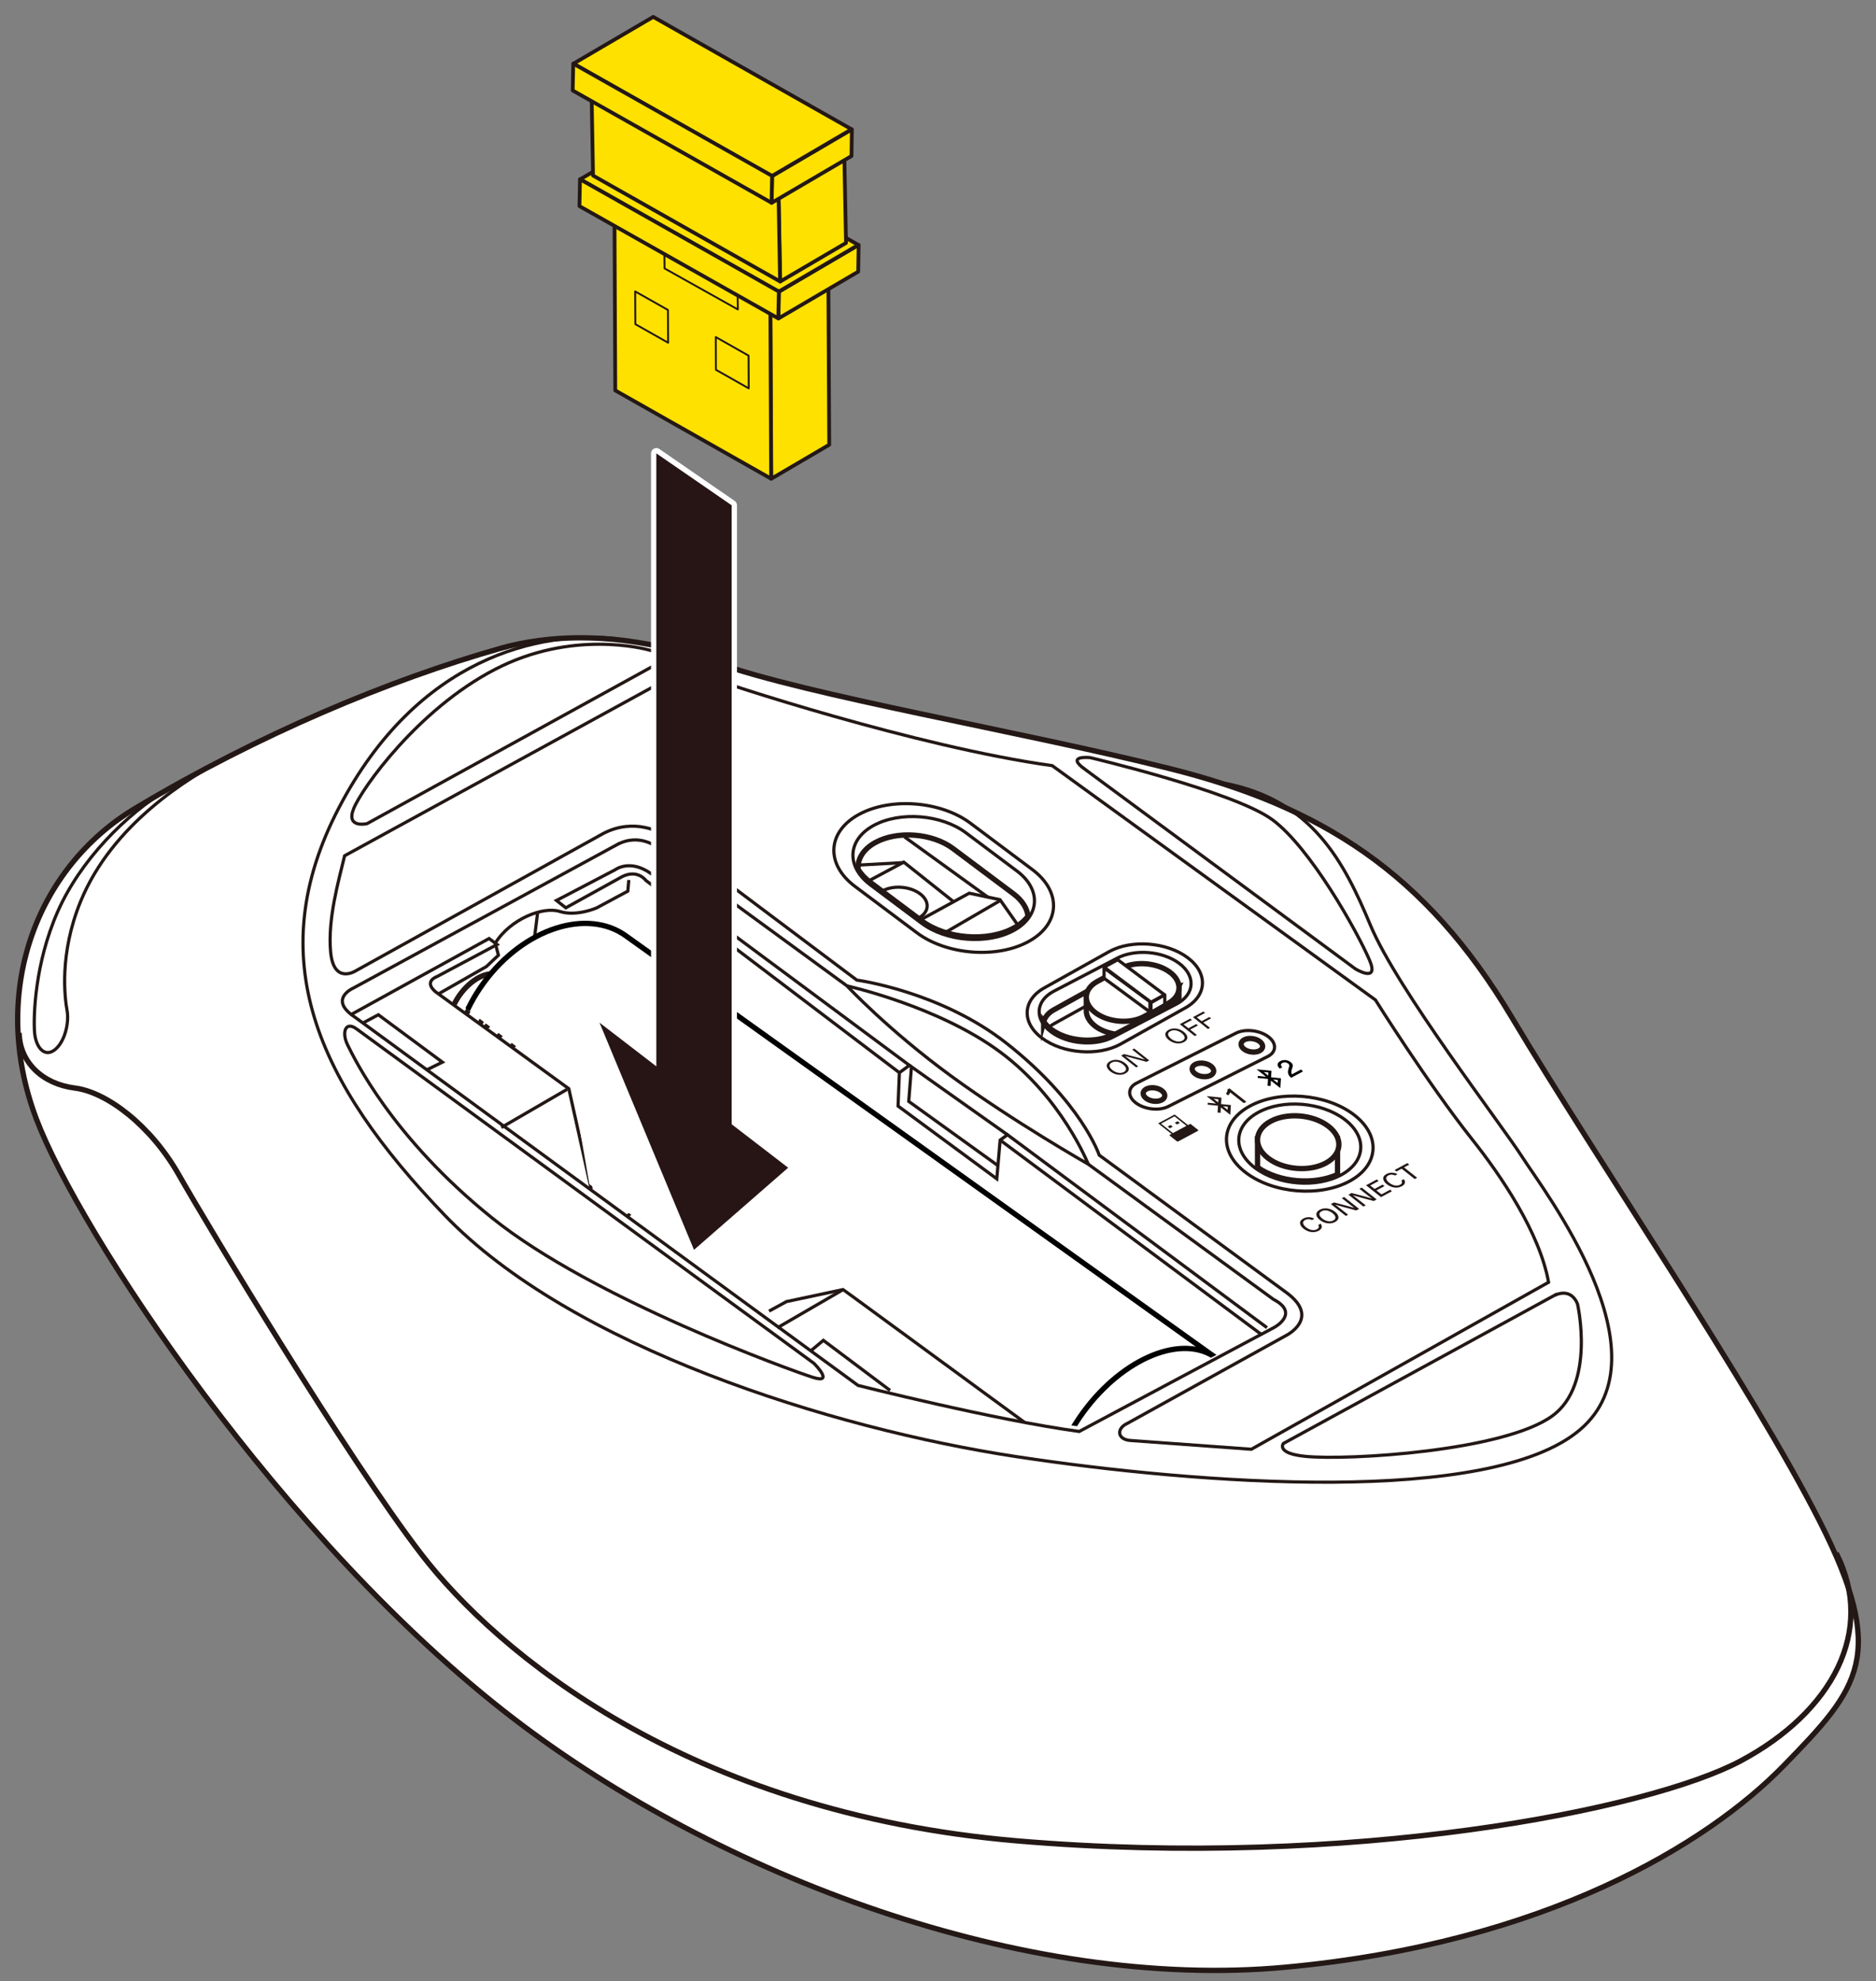 <?xml version="1.0" encoding="UTF-8"?>
<svg id="_レイヤー_1" data-name="レイヤー 1" xmlns="http://www.w3.org/2000/svg" version="1.1" xmlns:xlink="http://www.w3.org/1999/xlink" viewBox="0 0 250 264">
  <rect x="0" y="0" width="250" height="264" fill="#808080" stroke="none"/>
  <defs>
    <clipPath id="clippath">
      <path d="M170.116,176.269l-26.006,13.877c-1.708-.231-3.573-.533-5.508-.878l-1.765-.323-24.928-17.679-11.447,2.557-21.922-16.015-2.195-12.673-17.989-13.566,22.894-15.66,88.866,60.36Z" fill="none" stroke-width="0"/>
    </clipPath>
  </defs>
  <g>
    <g>
      <path d="M66.722,86.397c-14.816,4.191-32.295,11.51-48.654,21.295-13.211,7.902-19.594,24.542-13.227,41.418,5.601,14.846,32.601,56.165,63.657,79.959,27.299,20.915,68.126,36.297,102.758,33.099,34.675-3.202,56.305-16.454,66.441-26.861,10.136-10.408,13.87-14.677,4.801-32.557-9.069-17.88-29.607-48.035-41.077-67.249-11.469-19.214-25.339-28.021-45.611-33.091-20.272-5.07-47.745-9.607-60.548-14.144-12.803-4.537-22.689-3.523-28.54-1.868Z" fill="#fff" stroke="#231815" stroke-miterlimit="10" stroke-width=".709"/>
      <path d="M2.552,137.652c.068,3.926,3.143,6.813,7.41,7.347,4.268.534,10.136,4.981,13.87,11.564,3.734,6.583,22.494,37.805,32.363,50.615,9.869,12.809,35.208,34.425,79.486,38.161,44.277,3.736,84.034-4.129,96.29-10.674,12.256-6.546,17.994-17.371,12.731-27.691" fill="none" stroke="#231815" stroke-miterlimit="10" stroke-width=".709"/>
      <path d="M82.306,85.137c-10.284-1.161-26.644,2.397-37.135,22.501-10.491,20.104-2.845,36.649,14.048,54.262,16.893,17.613,51.568,28.465,76.107,32.201,24.539,3.736,63.304,6.583,75.218-3.558,11.914-10.141-4.801-31.846-7.646-36.293-2.845-4.448-16.715-22.416-20.272-30.956-3.556-8.54-7.794-16.639-19.367-18.905" fill="none" stroke="#231815" stroke-miterlimit="10" stroke-width=".425"/>
      <path d="M87.939,88.277l-39.018,21.484s-2.861.678-1.795-1.99,8.535-13.21,18.805-18.547,19.871-2.802,20.805-2.535,2.294.989,1.203,1.588Z" fill="none" stroke="#231815" stroke-miterlimit="10" stroke-width=".425"/>
      <path d="M144.501,102.46l36.125,26.661s3.244,1.985,1.867-1.201c-1.661-3.844-7.869-14.944-12.936-18.68-5.068-3.736-24.272-8.273-24.272-8.273,0,0-3.328-.359-.783,1.493Z" fill="none" stroke="#231815" stroke-miterlimit="10" stroke-width=".425"/>
      <path d="M207.165,172.619l-36.142,19.748s-1.032,1.324,2.951,1.718c5.684.562,26.474-.693,32.912-5.406,5.754-4.213,3.346-14.858,3.346-14.858,0,0-.679-2.273-3.067-1.201Z" fill="none" stroke="#231815" stroke-miterlimit="10" stroke-width=".425"/>
      <path d="M47.527,137.126l60.948,44.566s2.801,2.802-.133,1.868-29.248-10.403-42.718-21.211c-13.47-10.808-18.496-21.487-19.297-23.088s-.351-3.269,1.2-2.135Z" fill="none" stroke="#231815" stroke-miterlimit="10" stroke-width=".425"/>
      <path d="M45.927,114.043l43.61-23.884s2.801-.801,4.668,0,28.032,9.394,46.011,11.875l43.077,31.223s6.963,11.119,12.928,18.631c3.756,4.73,8.944,12.325,10.145,18.996l-39.611,22.254s-14.402-1.038-16.136-1.172c-1.734-.133-1.867-1.601-.4-2.268l21.205-11.742s4.534-2.268.133-5.604l-25.073-18.413s-2.336-7.052-12.403-14.944c-8.808-6.906-19.896-8.38-19.896-8.38l-25.982-19.507s-3.601-2.268-7.869,0l-32.941,18.28s-2.934,1.868-3.334-2.535,1.067-9.474,1.867-12.809Z" fill="none" stroke="#231815" stroke-miterlimit="10" stroke-width=".425"/>
      <path d="M82.202,112.575l-35.075,19.081s-3.467,1.468.133,3.87l67.083,49.103s18.162,4.606,29.474,6.138l26.006-13.877s3.467-1.868-.133-3.736l-24.673-18.013s-9.869-5.604-18.271-11.742c-8.402-6.138-13.87-12.009-13.87-12.009l-25.206-18.413s-2.42-2.058-5.468-.4Z" fill="none" stroke="#231815" stroke-miterlimit="10" stroke-width=".425"/>
      <path d="M112.876,131.389s12.145,2.683,20.405,8.806c8.26,6.123,11.736,14.944,11.736,14.944" fill="none" stroke="#231815" stroke-miterlimit="10" stroke-width=".425"/>
      <polyline points="136.544 189.565 112.357 171.853 104.81 173.458 102.483 174.728" fill="none" stroke="#231815" stroke-miterlimit="10" stroke-width=".425"/>
      <path d="M46.805,135.195l18.37-10.122,1.067.801-8.002,4.27s-1.867.623-.178,2.046l17.741,12.9,2.981,13.379" fill="none" stroke="#231815" stroke-miterlimit="10" stroke-width=".425"/>
      <polyline points="108.049 180.021 109.72 178.623 118.611 185.295" fill="none" stroke="#231815" stroke-miterlimit="10" stroke-width=".425"/>
      <polyline points="48.36 136.33 50.417 135.234 58.953 141.549 56.885 142.57" fill="none" stroke="#231815" stroke-miterlimit="10" stroke-width=".425"/>
      <line x1="133.281" y1="151.937" x2="168.073" y2="177.823" fill="none" stroke="#231815" stroke-miterlimit="10" stroke-width=".425"/>
      <path d="M119.856,142.953l-33.786-25.619s-1.067-1.512-3.112-.534l-7.557,4.181-1.245-.978,7.824-4.092s1.956-1.512,4.801.534l34.408,25.53-1.334.978-.178,4.448,13.159,9.696.445-5.159.978-.712,34.586,25.708" fill="none" stroke="#231815" stroke-miterlimit="10" stroke-width=".425"/>
      <polyline points="121.456 142.241 121.1 146.778 132.988 155.338" fill="none" stroke="#231815" stroke-miterlimit="10" stroke-width=".425"/>
      <path d="M58.428,132.456l6.392-3.647,1.6-1.512-.42-1.605c2.02-3.243,6.377-4.933,8.599-4.222s4.915-.48,4.915-.48l4.153-2.233.13-1.483" fill="none" stroke="#231815" stroke-miterlimit="10" stroke-width=".425"/>
      <line x1="71.643" y1="121.646" x2="70.26" y2="132.689" fill="none" stroke="#231815" stroke-miterlimit="10" stroke-width=".425"/>
      <line x1="121.189" y1="141.974" x2="134.259" y2="151.226" fill="none" stroke="#231815" stroke-miterlimit="10" stroke-width=".425"/>
      <path d="M30.272,100.901c-5.212,2.762-15.315,8.911-19.54,19.252-2.867,7.019-2.094,12.87-1.795,14.516s-.299,4.19-1.645,5.238c-1.346,1.048-2.543-.299-2.692-2.394s.032-9.05,3.059-15.956c3.026-6.905,9.136-13.064,14.776-16.431" fill="none" stroke="#231815" stroke-miterlimit="10" stroke-width=".425"/>
      <path d="M73.685,136.219l7.447-5.956,16.351,12.076c-.842,5.055-3.89,10.708-6.683,13.783-1.574,1.734-5.909,4.903-7.249,5.966" fill="none" stroke="#231815" stroke-miterlimit="10" stroke-width=".425"/>
      <g>
        <path d="M62.109,135.186c.244-.509.56-1.023.945-1.518,1.668-2.141,3.999-3.113,5.206-2.172s.834,3.44-.833,5.581c-.354.454-.737.855-1.133,1.197" fill="none" stroke="#231815" stroke-miterlimit="10" stroke-width=".709"/>
        <path d="M60.534,133.824c.244-.509.56-1.023.945-1.518,1.668-2.141,3.999-3.113,5.206-2.172s.834,3.44-.833,5.581c-.354.454-.737.855-1.133,1.197" fill="none" stroke="#231815" stroke-miterlimit="10" stroke-width=".709"/>
        <path d="M63.948,136.446c.244-.509.56-1.023.945-1.518,1.668-2.141,3.999-3.113,5.206-2.172s.834,3.44-.833,5.581c-.354.454-.737.855-1.133,1.197" fill="none" stroke="#231815" stroke-miterlimit="10" stroke-width=".709"/>
      </g>
      <line x1="70.743" y1="133.869" x2="93.646" y2="152.162" fill="none" stroke="#231815" stroke-miterlimit="10" stroke-width=".425"/>
      <line x1="75.568" y1="145.172" x2="66.806" y2="150.26" fill="none" stroke="#231815" stroke-miterlimit="10" stroke-width=".425"/>
      <line x1="112.345" y1="171.868" x2="103.584" y2="176.955" fill="none" stroke="#231815" stroke-miterlimit="10" stroke-width=".425"/>
      <g clip-path="url(#clippath)">
        <path d="M91.093,155.503c2.753-3.111,5.841-8.728,6.683-13.783l-16.351-12.076-7.447,5.956" fill="none" stroke="#231815" stroke-miterlimit="10" stroke-width=".425"/>
        <line x1="71.035" y1="133.249" x2="93.938" y2="151.542" fill="none" stroke="#231815" stroke-miterlimit="10" stroke-width=".425"/>
        <g>
          <g>
            <path d="M162.068,180.979l-78.579-56.205c-5.186-3.817-13.698-1.054-19.009,6.178-5.311,7.231-5.413,16.179-.227,19.994l78.582,56.206" fill="#fff" stroke="#000" stroke-width=".709"/>
            <path d="M160.505,199.987c-5.311,7.235-13.225,10.442-17.671,7.167-4.448-3.265-3.745-11.771,1.568-19.01,5.312-7.225,13.221-10.435,17.666-7.164,4.45,3.274,3.743,11.783-1.563,19.007Z" fill="#fff" stroke="#000" stroke-width=".709"/>
          </g>
          <g>
            <path d="M162.949,191.711l-4.129-3.039c-2.224-1.634-6.182-.028-8.835,3.583-2.654,3.613-3.008,7.873-.783,9.503l5.083,3.74" fill="#fff" stroke="#000" stroke-width=".709"/>
            <path d="M163.158,201.952c-2.657,3.608-6.611,5.21-8.833,3.571-2.224-1.632-1.873-5.885.783-9.503,2.656-3.614,6.608-5.217,8.833-3.585,2.225,1.64,1.874,5.895-.782,9.516Z" fill="#fff" stroke="#000" stroke-width=".709"/>
          </g>
        </g>
      </g>
      <g>
        <g>
          <path d="M122.803,123.037l-6.811-5.102c-3.265-2.446-3.074-6.012.425-7.925h0c3.499-1.913,9.033-1.476,12.298.97l6.811,5.102c3.265,2.446,3.074,6.012-.425,7.925h0c-3.499,1.913-9.033,1.476-12.298-.97Z" fill="none" stroke="#231815" stroke-miterlimit="10" stroke-width=".425"/>
          <path d="M122.182,124.303l-8.242-6.174c-3.951-2.96-3.72-7.275.514-9.589h0c4.233-2.314,10.93-1.787,14.881,1.173l8.242,6.174c3.951,2.96,3.72,7.275-.514,9.589h0c-4.233,2.314-10.93,1.787-14.881-1.173Z" fill="none" stroke="#231815" stroke-miterlimit="10" stroke-width=".425"/>
          <path d="M136.997,122.099c-.12-1.044-.76-2.099-1.937-2.98l-8.045-6.027c-2.75-2.06-7.41-2.427-10.356-.817-1.641.897-2.415,2.226-2.306,3.583.385.614.924,1.205,1.639,1.74l6.811,5.103c3.265,2.446,8.799,2.882,12.298.97h0c.814-.445,1.442-.982,1.896-1.572Z" fill="none" stroke="#231815" stroke-miterlimit="10" stroke-width=".709"/>
          <path d="M117.62,118.719c1.425-.779,3.659-.603,4.989.393s1.253,2.436-.172,3.215" fill="none" stroke="#231815" stroke-miterlimit="10" stroke-width=".425"/>
          <polyline points="122.521 122.664 129.158 119.035 133.259 119.897 135.532 123.126" fill="none" stroke="#231815" stroke-miterlimit="10" stroke-width=".425"/>
          <line x1="133.205" y1="120.062" x2="125.969" y2="124.27" fill="none" stroke="#231815" stroke-miterlimit="10" stroke-width=".425"/>
          <polyline points="115.846 117.349 120.438 114.893 127.081 120.171" fill="none" stroke="#231815" stroke-miterlimit="10" stroke-width=".425"/>
          <line x1="120.31" y1="114.961" x2="114.361" y2="115.289" fill="none" stroke="#231815" stroke-miterlimit="10" stroke-width=".425"/>
          <line x1="131.637" y1="119.556" x2="120.529" y2="111.527" fill="none" stroke="#231815" stroke-miterlimit="10" stroke-width=".425"/>
        </g>
        <g>
          <path d="M179.874,157.396c-3.944,2.156-10.124,1.669-13.805-1.088-3.68-2.757-3.467-6.74.477-8.896,3.944-2.156,10.124-1.669,13.805,1.088,3.68,2.757,3.467,6.74-.477,8.896Z" fill="#fff" stroke="#231815" stroke-miterlimit="10" stroke-width=".425"/>
          <path d="M178.757,156.559c-3.282,1.794-8.427,1.389-11.49-.906-3.063-2.295-2.886-5.61.397-7.404s8.427-1.389,11.49.906c3.063,2.295,2.886,5.61-.397,7.404Z" fill="#fff" stroke="#231815" stroke-miterlimit="10" stroke-width=".425"/>
          <g>
            <path d="M167.585,155.584c2.933,1.996,7.48,2.382,10.655.933v-4.762h-10.655v3.83Z" fill="#fff" stroke="#231815" stroke-miterlimit="10" stroke-width=".709"/>
            <path d="M176.701,154.986c-2.189,1.197-5.621.926-7.664-.604-2.043-1.531-1.925-3.742.265-4.939,2.189-1.197,5.621-.926,7.664.604s1.925,3.742-.265,4.939Z" fill="#fff" stroke="#231815" stroke-miterlimit="10" stroke-width=".709"/>
          </g>
        </g>
        <g>
          <path d="M138.859,138.344h0c-2.769-2.075-2.607-5.099.36-6.722l8.619-4.82c2.967-1.622,7.661-1.252,10.43.822h0c2.769,2.075,2.607,5.099-.36,6.722l-8.619,4.82c-2.967,1.622-7.661,1.252-10.43-.822Z" fill="none" stroke="#231815" stroke-miterlimit="10" stroke-width=".425"/>
          <path d="M140.059,137.519h0c-2.215-1.66-2.086-4.079.288-5.377l8.456-4.412c2.374-1.298,6.129-1.002,8.344.658h0c2.215,1.66,2.086,4.079-.288,5.377l-8.456,4.412c-2.374,1.298-6.129,1.002-8.344-.658Z" fill="none" stroke="#231815" stroke-miterlimit="10" stroke-width=".425"/>
          <path d="M139.086,136.151c.251.352.557.695.972,1.006,2.216,1.66,5.97,1.956,8.344.658l7.962-4.154c.917-1.036.728-2.437-.646-3.467-1.716-1.285-4.623-1.514-6.462-.509l-8.806,4.884c-.756.413-1.201.976-1.364,1.583Z" fill="none" stroke="#231815" stroke-miterlimit="10" stroke-width=".709"/>
          <path d="M156.697,133.181c-.198-.396-.523-.778-.979-1.12-1.716-1.285-4.623-1.514-6.462-.509l-8.806,4.884c-.264.144-.491.307-.68.484" fill="none" stroke="#231815" stroke-miterlimit="10" stroke-width=".425"/>
          <g>
            <path d="M157.103,131.369l-12.329,1.542v1.986c.069.658.471,1.325,1.213,1.881.726.544,1.668.886,2.65,1.038l8.222-4.289c.091-.05.156-.111.24-.164-.002-.043.012-.086.008-.129l-.004-1.864Z" fill="#fff" stroke="#231815" stroke-miterlimit="10" stroke-width=".709"/>
            <path d="M145.988,134.97h0c-1.716-1.285-1.615-3.159.223-4.164l3.217-1.759c1.838-1.005,4.746-.776,6.462.509l.008-.004c1.716,1.285,1.608,3.163-.231,4.168l-3.217,1.759c-1.838,1.005-4.746.776-6.462-.509Z" fill="#fff" stroke="#231815" stroke-miterlimit="10" stroke-width=".709"/>
            <g>
              <polygon points="153.38 133.562 147.141 128.888 148.953 127.898 155.192 132.571 153.38 133.562" fill="#fff" stroke="#231815" stroke-linecap="round" stroke-linejoin="round" stroke-width=".425"/>
              <polygon points="153.245 134.867 147.13 130.364 147.13 128.989 153.245 133.493 153.245 134.867" fill="#fff" stroke="#231815" stroke-linecap="round" stroke-linejoin="round" stroke-width=".425"/>
              <polygon points="155.222 133.849 153.381 134.896 153.381 133.629 155.222 132.583 155.222 133.849" fill="#fff" stroke="#231815" stroke-linecap="round" stroke-linejoin="round" stroke-width=".425"/>
            </g>
          </g>
        </g>
        <g>
          <path d="M151.393,146.998h0c-1.159-.858-1.128-2.052.067-2.653l13.261-6.668c1.196-.601,3.122-.391,4.28.467h0c1.159.858,1.128,2.052-.067,2.653l-13.261,6.668c-1.196.601-3.122.391-4.28-.467Z" fill="none" stroke="#231815" stroke-miterlimit="10" stroke-width=".425"/>
          <path d="M167.826,140.044c-.57.287-1.481.188-2.033-.222s-.538-.973.032-1.26,1.481-.188,2.033.222.538.973-.032,1.26Z" fill="none" stroke="#231815" stroke-miterlimit="10" stroke-width=".709"/>
          <path d="M161.304,143.323c-.57.287-1.481.188-2.033-.222s-.538-.973.032-1.26,1.481-.188,2.033.222.538.973-.032,1.26Z" fill="none" stroke="#231815" stroke-miterlimit="10" stroke-width=".709"/>
          <path d="M154.783,146.603c-.57.287-1.481.188-2.033-.222s-.538-.973.032-1.26,1.481-.188,2.033.222.538.973-.032,1.26Z" fill="none" stroke="#231815" stroke-miterlimit="10" stroke-width=".709"/>
        </g>
      </g>
    </g>
    <g>
      <g>
        <g>
          <path d="M165.749,147.012l-1.809-1.431c-.034.131-.195.335-.286.4l-.288-.228c.175-.188.225-.422.209-.573l.261-.14,2.259,1.787-.346.185Z" fill="#231815" stroke-width="0"/>
          <g id="Bug">
            <path id="Bug-2" data-name="Bug" d="M161.729,146.432l.634.064-.025.417-.608-.481h0ZM163.591,147.905l.026-.417-.633-.064.608.481h0ZM162.308,147.357l-1.372-.14.016-.261,1.092.11-1.255-.993,1.985.201-.053.862,1.311.132-.08,1.306-1.255-.993-.044.718-.397-.04.053-.903h0Z" fill="#231815" fill-rule="evenodd" stroke-width="0"/>
          </g>
        </g>
        <g>
          <g id="Bug-3" data-name="Bug">
            <path id="Bug-4" data-name="Bug" d="M168.396,142.862l.634.064-.025.417-.608-.481h0ZM170.258,144.335l.026-.417-.633-.064.608.481h0ZM168.975,143.787l-1.372-.14.016-.261,1.092.11-1.255-.993,1.985.201-.053.862,1.311.132-.08,1.306-1.255-.993-.044.718-.397-.04.053-.903h0Z" fill="#000" fill-rule="evenodd" stroke-width="0"/>
          </g>
          <path d="M172.063,143.632l-.018-.014c-.387-.306-.501-.676-.329-1.204.13-.392.154-.509-.067-.684-.179-.141-.468-.229-.761-.073-.253.135-.239.332-.007.573l-.335.179c-.392-.35-.407-.744.055-.991.478-.256,1.032-.16,1.391.124.364.288.324.494.181.904-.105.305-.131.552-.003.728l1.214-.65.255.264-1.576.844Z" fill="#000" stroke-width="0"/>
        </g>
        <g>
          <path d="M158.316,149.937l-1.782-1.409-2.197,1.176,1.782,1.409-.316.169,1.014.802c.056.044.155.051.221.015l2.588-1.386c.067-.036.076-.1.02-.144l-1.014-.802-.317.169ZM154.713,149.742l1.806-.967,1.592,1.259-1.806.967-1.592-1.259Z" fill="#231815" stroke-width="0"/>
          <polygon points="155.897 150.36 156.279 150.155 155.993 149.929 155.611 150.134 155.897 150.36" fill="#231815" stroke-width="0"/>
          <polygon points="156.841 149.855 157.223 149.65 156.938 149.424 156.555 149.629 156.841 149.855" fill="#231815" stroke-width="0"/>
        </g>
      </g>
      <g>
        <g>
          <path d="M149.95,141.691c.549.434.705,1,.023,1.365-.637.341-1.447.172-2.019-.281s-.664-1.007-.009-1.357c.609-.326,1.413-.197,2.006.273ZM148.245,142.607c.432.341,1.049.513,1.514.263.502-.269.321-.678-.106-1.016-.43-.34-1.02-.506-1.496-.252-.491.263-.338.668.087,1.004Z" fill="#231815" stroke-width="0"/>
          <path d="M151.407,142.249l-1.996-1.579.38-.203c.777.203,2.446.627,2.784.733l.004-.002c-.277-.191-.59-.442-.916-.699l-.78-.617.271-.145,1.996,1.579-.357.191c-.719-.19-2.491-.658-2.851-.762l-.004.002c.243.172.581.439.942.724l.799.632-.273.146Z" fill="#231815" stroke-width="0"/>
        </g>
        <g>
          <path d="M157.756,137.511c.549.434.705,1,.022,1.365-.637.341-1.447.172-2.02-.281s-.664-1.007-.009-1.357c.609-.326,1.413-.197,2.006.273ZM156.051,138.427c.432.341,1.049.513,1.514.263.502-.269.32-.678-.106-1.016-.43-.34-1.02-.506-1.495-.252-.491.263-.338.668.087,1.004Z" fill="#231815" stroke-width="0"/>
          <path d="M157.217,136.491l1.391-.745.227.18-1.108.593.648.512,1.038-.556.227.179-1.038.556.895.708-.283.151-1.997-1.579Z" fill="#231815" stroke-width="0"/>
          <path d="M158.973,135.55l1.391-.745.227.18-1.108.593.648.512,1.038-.556.227.179-1.038.556.895.708-.283.151-1.997-1.579Z" fill="#231815" stroke-width="0"/>
        </g>
      </g>
      <g>
        <path d="M175.993,163.079c.251.324.227.676-.274.944-.655.351-1.433.168-1.998-.28-.543-.43-.706-.994-.04-1.35.523-.28,1.077-.21,1.473.021l-.321.172c-.277-.124-.587-.173-.921.005-.46.246-.261.651.135.964.382.302.958.526,1.443.267.328-.176.287-.391.181-.572l.323-.173Z" fill="#231815" stroke-width="0"/>
        <path d="M177.897,161.484c.55.435.699,1.002.013,1.37-.645.345-1.455.176-2.028-.277s-.659-1.01,0-1.362c.614-.329,1.419-.203,2.016.269ZM176.208,162.391c.424.335,1.016.499,1.466.258.486-.26.306-.655-.108-.982-.42-.333-.987-.495-1.449-.248-.472.253-.328.64.091.971Z" fill="#231815" stroke-width="0"/>
        <path d="M179.35,162.045l-1.997-1.58.418-.224c.766.204,2.367.619,2.701.728l.005-.002c-.269-.184-.588-.439-.915-.697l-.744-.589.3-.161,1.997,1.58-.393.211c-.701-.189-2.419-.651-2.775-.76l-.005.002c.233.164.586.442.946.726l.763.604-.302.162Z" fill="#231815" stroke-width="0"/>
        <path d="M181.692,160.791l-1.997-1.58.418-.224c.766.204,2.367.619,2.701.728l.005-.002c-.269-.184-.588-.439-.915-.697l-.744-.589.3-.161,1.997,1.58-.393.211c-.701-.189-2.419-.651-2.775-.76l-.005.002c.233.164.586.442.946.726l.763.604-.302.162Z" fill="#231815" stroke-width="0"/>
        <path d="M184.497,158.069l-1.069.572.669.529,1.175-.629.21.22-1.448.776-1.997-1.58,1.433-.768.251.199-1.119.599.575.455,1.069-.572.251.198Z" fill="#231815" stroke-width="0"/>
        <path d="M187.076,157.145c.251.324.227.676-.274.944-.655.351-1.433.168-1.998-.28-.543-.43-.706-.994-.04-1.35.523-.28,1.077-.21,1.473.021l-.321.172c-.277-.124-.587-.173-.921.005-.46.246-.261.651.135.964.382.302.958.526,1.443.267.328-.176.287-.391.181-.572l.323-.173Z" fill="#231815" stroke-width="0"/>
        <path d="M186.785,155.748l-.691.37-.251-.199,1.706-.913.251.199-.692.37,1.746,1.381-.323.173-1.746-1.381Z" fill="#231815" stroke-width="0"/>
      </g>
    </g>
  </g>
  <g>
    <path d="M92.403,166.906c-.111-.026-.203-.104-.247-.209l-12.594-30.278c-.062-.148-.016-.319.111-.417.063-.049.14-.073.216-.073s.152.024.216.074l7.004,5.386V60.419c0-.132.073-.252.19-.313.052-.027.108-.041.165-.041.07,0,.141.021.201.063l10.04,6.919c.096.066.153.175.153.292v82.314l7.391,5.684c.084.064.135.164.138.27.003.106-.041.208-.121.278l-12.549,10.943c-.065.057-.148.087-.233.087-.027,0-.054-.003-.081-.009Z" fill="#271515" stroke-width="0"/>
    <path d="M87.464,60.419l10.04,6.92v82.488l7.529,5.79-12.549,10.944-12.594-30.279,7.574,5.825V60.419M87.464,59.71c-.113,0-.226.027-.329.081-.233.122-.379.364-.379.627v80.249l-6.434-4.948c-.127-.098-.28-.147-.432-.147s-.304.049-.432.147c-.255.196-.346.538-.223.834l12.594,30.279c.088.21.271.366.493.418.053.012.108.019.161.019.169,0,.335-.061.466-.175l12.549-10.944c.16-.14.249-.344.243-.556-.007-.212-.108-.41-.276-.54l-7.253-5.577v-82.139c0-.233-.115-.451-.306-.583l-10.04-6.92c-.121-.083-.261-.125-.402-.125h0Z" fill="#fff" stroke-width="0"/>
  </g>
  <g>
    <polygon points="110.366 33.354 110.504 59.272 102.784 63.799 102.646 37.881 110.366 33.354" fill="#ffe100" stroke="#231815" stroke-linejoin="round" stroke-width=".5"/>
    <polygon points="102.762 63.794 102.645 37.86 81.875 26.099 81.992 52.033 102.762 63.794" fill="#ffe100" stroke="#231815" stroke-linejoin="round" stroke-width=".5"/>
    <polygon points="89.012 41.309 89.034 45.673 84.668 43.202 84.644 38.838 89.012 41.309" fill="#ffe100" stroke="#231815" stroke-linejoin="round" stroke-width=".25"/>
    <polygon points="99.757 47.394 99.778 51.756 95.406 49.281 95.387 44.919 99.757 47.394" fill="#ffe100" stroke="#231815" stroke-linejoin="round" stroke-width=".25"/>
    <polygon points="98.267 37.309 98.326 41.239 88.564 35.776 88.506 31.848 98.267 37.309" fill="#ffe100" stroke="#231815" stroke-linejoin="round" stroke-width=".25"/>
    <g>
      <g>
        <polygon points="114.422 32.648 114.368 36.205 103.74 42.437 103.794 38.881 114.422 32.648" fill="#ffe100" stroke="#231815" stroke-linejoin="round" stroke-width=".5"/>
        <polygon points="87.949 17.66 114.382 32.639 103.755 38.871 77.321 23.892 87.949 17.66" fill="#ffe100" stroke="#231815" stroke-linejoin="round" stroke-width=".5"/>
        <polygon points="103.715 42.433 103.79 38.853 77.292 23.89 77.217 27.468 103.715 42.433" fill="#ffe100" stroke="#231815" stroke-linejoin="round" stroke-width=".5"/>
      </g>
      <g>
        <polygon points="112.513 20.562 112.743 32.374 103.978 37.514 103.747 25.702 112.513 20.562" fill="#ffe100" stroke="#231815" stroke-linejoin="round" stroke-width=".5"/>
        <polygon points="87.614 6.424 112.472 20.553 103.708 25.693 78.848 11.565 87.614 6.424" fill="#ffe100" stroke="#231815" stroke-linejoin="round" stroke-width=".5"/>
        <polygon points="103.953 37.51 103.743 25.675 78.82 11.562 79.03 23.396 103.953 37.51" fill="#ffe100" stroke="#231815" stroke-linejoin="round" stroke-width=".5"/>
      </g>
      <g>
        <polygon points="113.524 17.238 113.469 20.795 102.842 27.027 102.895 23.471 113.524 17.238" fill="#ffe100" stroke="#231815" stroke-linejoin="round" stroke-width=".5"/>
        <polygon points="87.05 2.25 113.483 17.229 102.856 23.462 76.422 8.483 87.05 2.25" fill="#ffe100" stroke="#231815" stroke-linejoin="round" stroke-width=".5"/>
        <polygon points="102.816 27.023 102.891 23.443 76.393 8.48 76.319 12.058 102.816 27.023" fill="#ffe100" stroke="#231815" stroke-linejoin="round" stroke-width=".5"/>
      </g>
    </g>
  </g>
</svg>